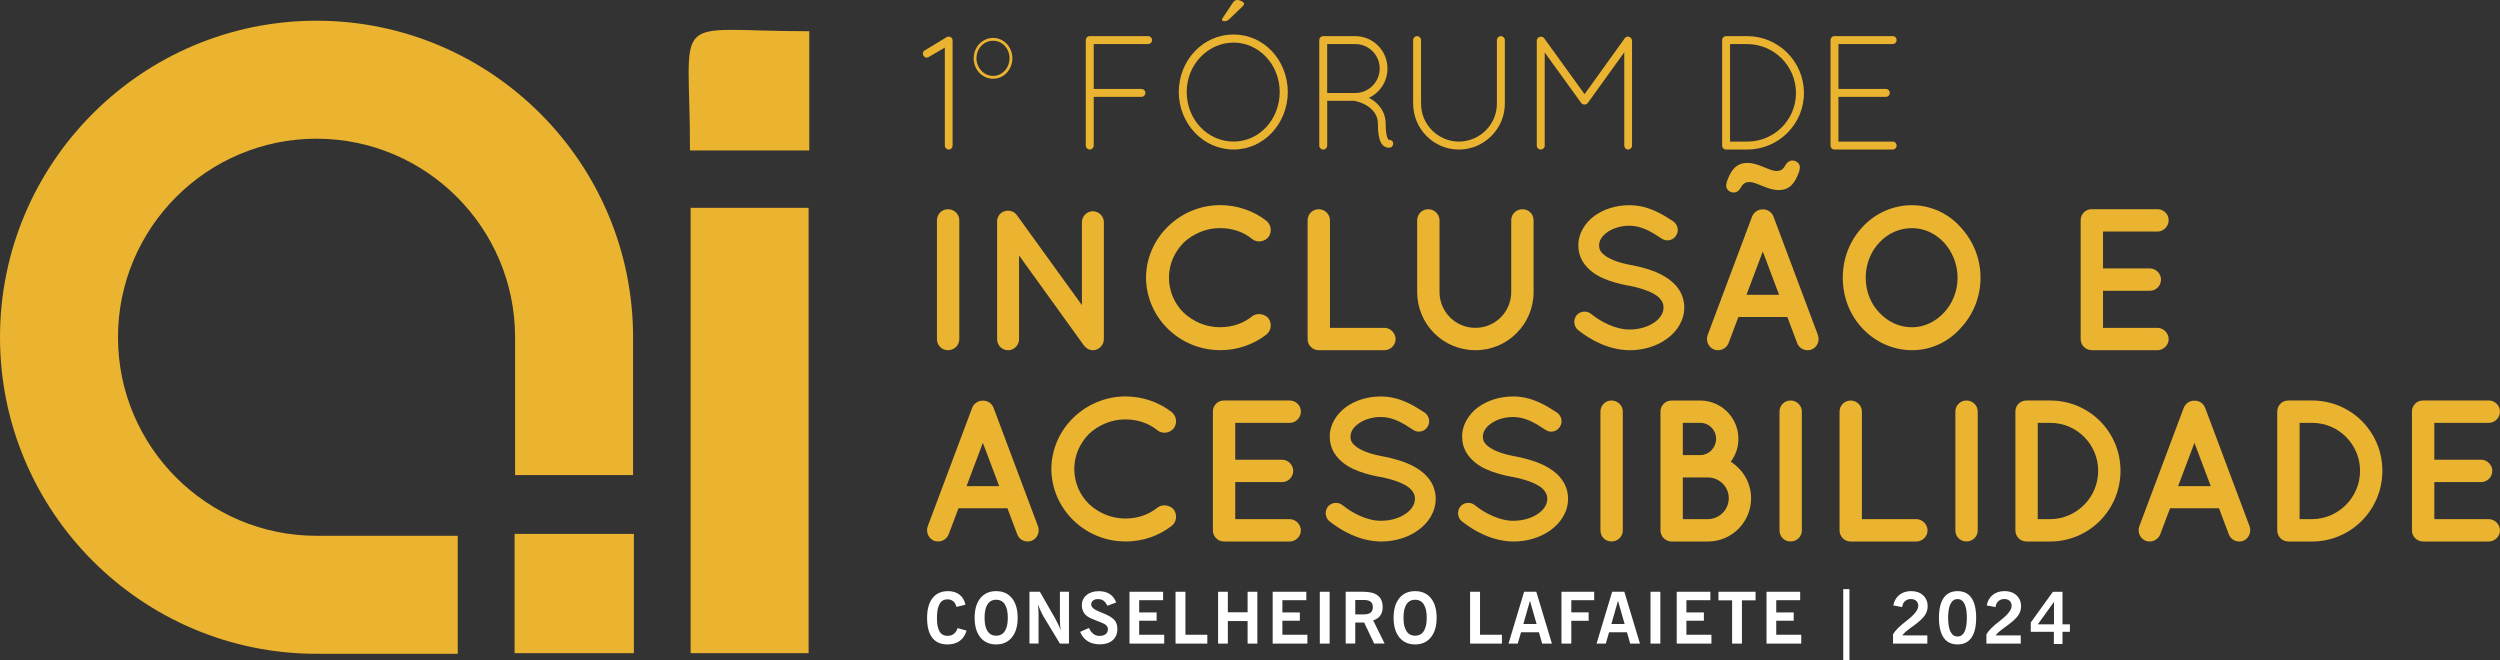 <?xml version="1.0" encoding="UTF-8"?>
<svg id="Camada_2" data-name="Camada 2" xmlns="http://www.w3.org/2000/svg" viewBox="0 0 682.03 180.17">
  <rect x="0" y="0" width="682.03" height="180.17" fill="#333333" stroke="none"/>
  <defs>
    <style>
      .cls-1, .cls-2 {
        fill: #eab330;
      }

      .cls-1, .cls-2, .cls-3 {
        stroke-width: 0px;
      }

      .cls-2 {
        fill-rule: evenodd;
      }

      .cls-3 {
        fill: #fff;
      }
    </style>
  </defs>
  <g id="Camada_1-2" data-name="Camada 1">
    <g>
      <path class="cls-2" d="M124.88,178.36h-38.53C38.73,178.36,0,139.63,0,92.01S38.73,5.65,86.35,5.65s86.36,38.74,86.36,86.36v37.59h-32.19v-37.59c0-29.87-24.3-54.17-54.17-54.17s-54.16,24.3-54.16,54.17,24.3,54.16,54.16,54.16h38.53v32.19Z"/>
      <rect class="cls-1" x="188.41" y="56.7" width="32.19" height="121.49"/>
      <rect class="cls-1" x="140.39" y="145.65" width="32.54" height="32.54"/>
      <path class="cls-2" d="M188.24,41.05h32.54V8.52c-38.79,0-32.54-6.26-32.54,32.54"/>
      <path class="cls-1" d="M255.61,92.52h0c0,1.7,1.32,3.02,3.02,3.02s3.08-1.32,3.08-3.02v-32.42c0-1.7-1.43-3.02-3.08-3.02s-3.02,1.32-3.02,3.02v32.42Z"/>
      <path class="cls-1" d="M278.03,69.72l17.58,24.4c.06.11.16.22.27.33.55.66,1.37,1.1,2.25,1.1,1.65,0,3.02-1.37,3.02-3.02v-31.93c0-1.59-1.37-2.97-3.02-2.97s-2.97,1.37-2.97,2.97v22.64l-17.75-24.56c-.93-1.32-2.8-1.59-4.18-.66-.82.6-1.26,1.59-1.21,2.53v31.98c0,1.65,1.32,3.02,3.02,3.02,1.59,0,2.97-1.37,2.97-3.02v-22.8Z"/>
      <path class="cls-1" d="M332.82,95.54c4.84,0,9.23-1.59,12.69-4.29,1.32-1.04,1.54-3.02.55-4.4-1.1-1.32-3.13-1.54-4.4-.6-2.47,1.98-5.44,3.02-8.85,3.02-3.79,0-7.31-1.54-9.89-3.96-2.47-2.42-4.01-5.82-4.01-9.56s1.54-7.03,4.01-9.56c2.58-2.42,6.1-3.96,9.89-3.96,3.41,0,6.43,1.04,8.85,3.02,1.26.99,3.3.77,4.4-.6.99-1.37.77-3.3-.55-4.4-3.46-2.69-7.86-4.29-12.69-4.29-10.99.05-20.11,8.9-20.17,19.78.06,10.94,9.18,19.78,20.17,19.78"/>
      <path class="cls-1" d="M359.75,95.54h17.97c1.59,0,3.02-1.37,3.02-3.02s-1.43-3.08-3.02-3.08h-14.89v-29.34c0-1.65-1.37-3.02-3.08-3.02s-3.02,1.37-3.02,3.02v32.42c0,1.65,1.32,3.02,3.02,3.02"/>
      <path class="cls-1" d="M418.38,79.66v-19.56c0-1.7-1.32-3.02-3.02-3.02s-3.08,1.32-3.08,3.02v19.56c0,5.39-4.34,9.78-9.78,9.78s-9.78-4.4-9.78-9.78v-19.56c0-1.7-1.43-3.02-3.08-3.02s-3.02,1.32-3.02,3.02v19.56c0,8.74,7.03,15.88,15.88,15.88s15.88-7.14,15.88-15.88"/>
      <path class="cls-1" d="M430.52,90.05h0c3.13,2.47,8.13,5.44,14.07,5.5,3.9,0,7.47-1.15,10.17-3.13,2.75-1.98,4.73-5,4.73-8.53,0-1.7-.49-3.36-1.32-4.68-1.26-2.04-3.24-3.47-5.49-4.57-2.2-1.05-4.78-1.77-7.58-2.32h-.11c-2.97-.55-5.44-1.43-6.87-2.42-.71-.49-1.21-1-1.48-1.44-.27-.44-.38-.88-.38-1.54,0-1.15.6-2.37,2.09-3.47,1.48-1.1,3.68-1.87,6.15-1.87,3.35,0,6.04,1.65,8.85,3.52,1.32.89,3.08.5,3.9-.82.88-1.26.49-3.02-.77-3.9-2.8-1.81-6.7-4.4-11.98-4.4-3.57,0-6.92,1.04-9.51,2.91-2.53,1.87-4.4,4.73-4.4,8.03,0,1.65.44,3.2,1.26,4.52,1.21,1.92,3.02,3.31,5.11,4.3,2.09.99,4.51,1.65,7.09,2.15h.11c3.24.6,5.94,1.54,7.53,2.58.82.55,1.32,1.1,1.65,1.66.33.55.49,1.04.49,1.76,0,1.37-.71,2.76-2.36,3.97-1.65,1.21-4.12,2.03-6.87,2.03-3.9.05-8.08-2.25-10.5-4.24-1.21-.99-3.02-.82-4.01.38-.93,1.22-.77,3.03.44,4.02"/>
      <path class="cls-1" d="M474.76,51.42c.66-1.21,1.26-1.76,2.53-1.76,1.98,0,4.89,2.2,7.91,2.2s4.45-1.81,5.61-5c.11-.39.22-.93.22-1.26,0-.93-.93-1.81-2.03-1.81-.82,0-1.43.49-1.81,1.1-.66,1.21-1.26,1.76-2.53,1.76-1.98,0-4.89-2.2-7.91-2.2s-4.45,1.81-5.61,5c-.11.38-.22.93-.22,1.26,0,.93.93,1.81,2.03,1.81.88,0,1.43-.5,1.81-1.1ZM476.46,80.43l4.45-11.81,4.45,11.81h-8.9ZM490.31,93.62c.44,1.21,1.59,1.92,2.8,1.92.39,0,.77-.06,1.04-.16,1.59-.6,2.36-2.36,1.81-3.96l-12.14-32.37c-.49-1.21-1.65-1.98-2.91-1.92-1.21-.06-2.42.71-2.91,1.92l-12.14,32.37c-.55,1.59.22,3.35,1.81,3.96.33.11.66.16,1.04.16,1.21,0,2.36-.71,2.86-1.92l2.69-7.14h13.35l2.69,7.14Z"/>
      <path class="cls-1" d="M530.31,85.32c-2.31,2.47-5.39,3.96-8.68,3.96-3.52,0-6.59-1.48-8.9-3.96-2.31-2.36-3.74-5.82-3.74-9.56s1.43-7.2,3.74-9.62c2.31-2.47,5.39-3.9,8.9-3.9,3.3,0,6.37,1.43,8.68,3.9,2.25,2.42,3.74,5.88,3.74,9.62s-1.48,7.2-3.74,9.56M521.63,55.98c-5.28,0-10.11,2.25-13.46,5.88-3.41,3.63-5.44,8.46-5.44,13.9s2.03,10.33,5.44,13.9c3.35,3.57,8.19,5.88,13.46,5.88s9.89-2.31,13.13-5.88c3.41-3.57,5.55-8.46,5.55-13.9s-2.14-10.28-5.55-13.9c-3.24-3.63-8.08-5.88-13.13-5.88Z"/>
      <path class="cls-1" d="M570.65,95.54l.06-.06s0,.06.11.06h17.8c1.59,0,3.02-1.37,3.02-3.02s-1.43-3.08-3.02-3.08h-14.89v-10.11h12.8c1.65,0,3.02-1.37,3.02-3.08,0-1.59-1.37-3.02-3.02-3.02h-12.8v-10.06h14.89c1.59,0,3.02-1.37,3.02-3.08s-1.43-3.02-3.02-3.02h-17.97c-1.7,0-3.02,1.32-3.02,3.02v32.42c0,1.65,1.32,3.02,3.02,3.02"/>
      <path class="cls-1" d="M263.69,132.62l4.45-11.81,4.45,11.81h-8.9ZM277.54,145.8c.44,1.21,1.59,1.92,2.8,1.92.39,0,.77-.05,1.04-.16,1.59-.6,2.36-2.36,1.81-3.96l-12.14-32.37c-.49-1.21-1.65-1.98-2.91-1.92-1.21-.05-2.42.71-2.91,1.92l-12.14,32.37c-.55,1.59.22,3.35,1.81,3.96.33.11.66.16,1.04.16,1.21,0,2.36-.71,2.86-1.92l2.69-7.14h13.35l2.69,7.14Z"/>
      <path class="cls-1" d="M306.99,147.73c4.84,0,9.23-1.59,12.69-4.29,1.32-1.04,1.54-3.02.55-4.4-1.1-1.32-3.13-1.54-4.4-.6-2.47,1.98-5.44,3.02-8.85,3.02-3.79,0-7.31-1.54-9.89-3.96-2.47-2.42-4.01-5.82-4.01-9.56s1.54-7.03,4.01-9.56c2.58-2.42,6.1-3.96,9.89-3.96,3.41,0,6.43,1.04,8.85,3.02,1.26.99,3.3.77,4.4-.6.99-1.37.77-3.3-.55-4.4-3.46-2.69-7.86-4.29-12.69-4.29-10.99.05-20.11,8.9-20.17,19.78.05,10.94,9.18,19.78,20.17,19.78"/>
      <path class="cls-1" d="M333.92,147.73l.05-.05s0,.05.11.05h17.8c1.59,0,3.02-1.37,3.02-3.02s-1.43-3.08-3.02-3.08h-14.89v-10.11h12.8c1.65,0,3.02-1.37,3.02-3.08,0-1.59-1.37-3.02-3.02-3.02h-12.8v-10.06h14.89c1.59,0,3.02-1.37,3.02-3.08s-1.43-3.02-3.02-3.02h-17.97c-1.7,0-3.02,1.32-3.02,3.02v32.42c0,1.65,1.32,3.02,3.02,3.02"/>
      <path class="cls-1" d="M362.71,142.23h0c3.13,2.47,8.13,5.44,14.07,5.5,3.9,0,7.47-1.15,10.17-3.13,2.75-1.98,4.73-5,4.73-8.53,0-1.7-.49-3.36-1.32-4.68-1.26-2.04-3.24-3.47-5.5-4.57-2.2-1.05-4.78-1.77-7.58-2.32h-.11c-2.97-.55-5.44-1.43-6.87-2.42-.71-.49-1.21-1-1.48-1.44-.27-.44-.38-.88-.38-1.54,0-1.15.6-2.37,2.09-3.47,1.48-1.1,3.68-1.87,6.15-1.87,3.35,0,6.04,1.65,8.85,3.52,1.32.89,3.08.5,3.9-.82.88-1.26.49-3.02-.77-3.9-2.8-1.81-6.7-4.4-11.98-4.4-3.57,0-6.92,1.04-9.51,2.91-2.53,1.87-4.4,4.73-4.4,8.03,0,1.65.44,3.2,1.26,4.52,1.21,1.92,3.02,3.31,5.11,4.3,2.09.99,4.51,1.65,7.09,2.15h.11c3.24.6,5.94,1.54,7.53,2.58.82.55,1.32,1.1,1.65,1.66.33.55.49,1.04.49,1.76,0,1.37-.71,2.76-2.36,3.97-1.65,1.21-4.12,2.03-6.87,2.03-3.9.05-8.08-2.25-10.5-4.24-1.21-.99-3.02-.82-4.01.38-.93,1.22-.77,3.03.44,4.02"/>
      <path class="cls-1" d="M398.82,142.23h0c3.13,2.47,8.13,5.44,14.07,5.5,3.9,0,7.47-1.15,10.17-3.13,2.75-1.98,4.73-5,4.73-8.53,0-1.7-.49-3.36-1.32-4.68-1.26-2.04-3.24-3.47-5.5-4.57-2.2-1.05-4.78-1.77-7.58-2.32h-.11c-2.97-.55-5.44-1.43-6.87-2.42-.71-.49-1.21-1-1.48-1.44-.27-.44-.38-.88-.38-1.54,0-1.15.6-2.37,2.09-3.47,1.48-1.1,3.68-1.87,6.15-1.87,3.35,0,6.04,1.65,8.85,3.52,1.32.89,3.08.5,3.9-.82.88-1.26.49-3.02-.77-3.9-2.8-1.81-6.7-4.4-11.98-4.4-3.57,0-6.92,1.04-9.51,2.91-2.53,1.87-4.4,4.73-4.4,8.03,0,1.65.44,3.2,1.26,4.52,1.21,1.92,3.02,3.31,5.11,4.3,2.09.99,4.51,1.65,7.09,2.15h.11c3.24.6,5.94,1.54,7.53,2.58.82.55,1.32,1.1,1.65,1.66.33.55.49,1.04.49,1.76,0,1.37-.71,2.76-2.36,3.97-1.65,1.21-4.12,2.03-6.87,2.03-3.9.05-8.08-2.25-10.5-4.24-1.21-.99-3.02-.82-4.01.38-.93,1.22-.77,3.03.44,4.02"/>
      <path class="cls-1" d="M436.62,144.7h0c0,1.7,1.32,3.02,3.02,3.02s3.08-1.32,3.08-3.02v-32.42c0-1.7-1.43-3.02-3.08-3.02s-3.02,1.32-3.02,3.02v32.42Z"/>
      <path class="cls-1" d="M459.1,130.25h6.87c3.13.06,5.66,2.53,5.66,5.66s-2.53,5.66-5.66,5.72h-6.87v-11.38ZM459.1,115.36h4.73c2.42,0,4.34,1.92,4.34,4.34s-1.92,4.45-4.34,4.45h-4.73v-8.79ZM456.02,147.73c.06.06.06,0,.16,0,0-.05,0,0,.05,0h9.73c6.48,0,11.76-5.28,11.76-11.81,0-4.18-2.25-7.86-5.55-9.95,1.32-1.76,2.09-3.9,2.09-6.26,0-5.77-4.67-10.44-10.44-10.44h-7.8c-1.65,0-3.02,1.32-3.02,3.02v32.42c0,1.65,1.37,3.02,3.02,3.02Z"/>
      <path class="cls-1" d="M485.47,144.7h0c0,1.7,1.32,3.02,3.02,3.02s3.08-1.32,3.08-3.02v-32.42c0-1.7-1.43-3.02-3.08-3.02s-3.02,1.32-3.02,3.02v32.42Z"/>
      <path class="cls-1" d="M504.87,147.73h17.97c1.59,0,3.02-1.37,3.02-3.02s-1.43-3.08-3.02-3.08h-14.89v-29.34c0-1.65-1.37-3.02-3.08-3.02s-3.02,1.37-3.02,3.02v32.42c0,1.65,1.32,3.02,3.02,3.02"/>
      <path class="cls-1" d="M533.45,144.7h0c0,1.7,1.32,3.02,3.02,3.02s3.08-1.32,3.08-3.02v-32.42c0-1.7-1.43-3.02-3.08-3.02s-3.02,1.32-3.02,3.02v32.42Z"/>
      <path class="cls-1" d="M555.92,115.36h3.41c7.25,0,13.08,5.88,13.08,13.08s-5.82,13.13-13.08,13.19h-3.41v-26.27ZM552.84,147.73h6.48c10.61,0,19.18-8.63,19.18-19.29s-8.57-19.18-19.18-19.18h-6.48c-1.7,0-3.02,1.32-3.02,3.02v32.42c0,1.65,1.32,3.02,3.02,3.02Z"/>
      <path class="cls-1" d="M594.22,132.62l4.45-11.81,4.45,11.81h-8.9ZM608.07,145.8c.44,1.21,1.59,1.92,2.8,1.92.39,0,.77-.05,1.04-.16,1.59-.6,2.36-2.36,1.81-3.96l-12.14-32.37c-.49-1.21-1.65-1.98-2.91-1.92-1.21-.05-2.42.71-2.91,1.92l-12.14,32.37c-.55,1.59.22,3.35,1.81,3.96.33.11.66.16,1.04.16,1.21,0,2.36-.71,2.86-1.92l2.69-7.14h13.35l2.69,7.14Z"/>
      <path class="cls-1" d="M627.36,115.36h3.41c7.25,0,13.08,5.88,13.08,13.08s-5.82,13.13-13.08,13.19h-3.41v-26.27ZM624.28,147.73h6.48c10.61,0,19.18-8.63,19.18-19.29s-8.57-19.18-19.18-19.18h-6.48c-1.7,0-3.02,1.32-3.02,3.02v32.42c0,1.65,1.32,3.02,3.02,3.02Z"/>
      <path class="cls-1" d="M661.04,147.73l.05-.05s0,.05.11.05h17.8c1.59,0,3.02-1.37,3.02-3.02s-1.43-3.08-3.02-3.08h-14.89v-10.11h12.8c1.65,0,3.02-1.37,3.02-3.08,0-1.59-1.37-3.02-3.02-3.02h-12.8v-10.06h14.89c1.59,0,3.02-1.37,3.02-3.08s-1.43-3.02-3.02-3.02h-17.97c-1.7,0-3.02,1.32-3.02,3.02v32.42c0,1.65,1.32,3.02,3.02,3.02"/>
      <path class="cls-3" d="M261.24,171.36l2.45.67c-.35,1.22-.97,2.16-1.86,2.81-.89.65-2.01.97-3.34.97-1.84,0-3.23-.61-4.16-1.83-.94-1.22-1.41-3.02-1.41-5.4s.5-4.14,1.49-5.41c.99-1.27,2.4-1.9,4.22-1.9,1.27,0,2.32.32,3.13.95.82.64,1.36,1.55,1.63,2.75l-2.45.6c-.18-.68-.47-1.19-.89-1.54-.41-.35-.94-.52-1.58-.52-.96,0-1.68.42-2.15,1.27-.48.85-.71,2.12-.71,3.83s.24,2.88.71,3.67c.47.79,1.21,1.19,2.21,1.19.65,0,1.22-.19,1.7-.56.48-.38.81-.89,1-1.54"/>
      <path class="cls-3" d="M265.89,168.54c0-2.28.52-4.07,1.56-5.35,1.04-1.28,2.48-1.92,4.31-1.92s3.27.64,4.31,1.92c1.04,1.28,1.56,3.07,1.56,5.35s-.52,4.05-1.57,5.34c-1.05,1.29-2.48,1.93-4.31,1.93s-3.26-.65-4.3-1.93c-1.04-1.29-1.56-3.07-1.56-5.34M268.6,168.54c0,1.6.27,2.81.81,3.64.54.83,1.33,1.24,2.36,1.24s1.83-.41,2.36-1.24c.54-.83.81-2.04.81-3.64s-.27-2.84-.81-3.67c-.54-.83-1.33-1.25-2.36-1.25s-1.82.42-2.36,1.25c-.54.84-.81,2.06-.81,3.67Z"/>
      <path class="cls-3" d="M280.85,175.58v-14.14h2.84l4.07,7.1c.31.55.6,1.11.87,1.67.27.56.51,1.13.73,1.71-.07-.42-.12-.87-.15-1.34-.03-.48-.05-.99-.05-1.53v-7.61h2.47v14.14h-2.47l-4.42-7.29c-.24-.41-.5-.9-.76-1.48-.27-.58-.55-1.22-.83-1.92.06.39.11.81.14,1.27.03.46.04,1,.04,1.6v7.81h-2.47Z"/>
      <path class="cls-3" d="M294.66,172.39l2.41-1.07c.37.75.79,1.3,1.25,1.64.46.34,1,.52,1.63.52.71,0,1.27-.16,1.68-.48.41-.32.62-.76.62-1.31,0-.44-.15-.8-.46-1.1-.31-.29-.85-.59-1.64-.88-.11-.04-.26-.1-.46-.17-1.38-.51-2.35-.94-2.89-1.29-.54-.34-.95-.78-1.23-1.31-.28-.53-.43-1.13-.43-1.81,0-1.14.43-2.07,1.28-2.78.85-.71,1.96-1.07,3.33-1.07,1.2,0,2.2.26,3,.78.8.52,1.39,1.29,1.76,2.31l-2.41.88c-.3-.63-.65-1.09-1.05-1.38-.41-.29-.91-.43-1.5-.43s-1.03.13-1.36.4c-.33.27-.5.64-.5,1.1,0,.71.81,1.39,2.44,2.03.5.2.89.36,1.18.48,1.36.58,2.29,1.16,2.78,1.77.49.6.74,1.39.74,2.36,0,1.31-.43,2.33-1.28,3.08-.85.75-2.03,1.12-3.52,1.12-1.3,0-2.4-.29-3.3-.86-.9-.57-1.58-1.41-2.05-2.53"/>
      <polygon class="cls-3" points="308.14 175.58 308.14 161.44 317.31 161.44 317.31 163.74 310.78 163.74 310.78 167.08 315.54 167.08 315.54 169.34 310.78 169.34 310.78 173.17 317.61 173.17 317.61 175.58 308.14 175.58"/>
      <polygon class="cls-3" points="320.7 175.58 320.7 161.44 323.4 161.44 323.4 173.17 329.37 173.17 329.37 175.58 320.7 175.58"/>
      <polygon class="cls-3" points="332.31 175.58 332.31 161.44 334.97 161.44 334.97 167.04 340.36 167.04 340.36 161.44 343.02 161.44 343.02 175.58 340.36 175.58 340.36 169.43 334.97 169.43 334.97 175.58 332.31 175.58"/>
      <polygon class="cls-3" points="347.2 175.58 347.2 161.44 356.38 161.44 356.38 163.74 349.85 163.74 349.85 167.08 354.61 167.08 354.61 169.34 349.85 169.34 349.85 173.17 356.67 173.17 356.67 175.58 347.2 175.58"/>
      <rect class="cls-3" x="360.06" y="161.44" width="2.68" height="14.14"/>
      <path class="cls-3" d="M367.12,175.58v-14.14h4.79c1.79,0,3.12.35,3.99,1.04.87.69,1.31,1.75,1.31,3.18,0,.92-.22,1.69-.67,2.3-.45.62-1.09,1.04-1.93,1.27l3.13,6.34h-2.86l-2.72-5.74h-2.43v5.74h-2.61ZM369.73,167.61h2.32c.85,0,1.48-.16,1.88-.48.4-.32.6-.81.6-1.49s-.2-1.16-.6-1.48c-.4-.32-1.03-.48-1.88-.48h-2.32v3.93Z"/>
      <path class="cls-3" d="M380.19,168.54c0-2.28.52-4.07,1.56-5.35,1.04-1.28,2.48-1.92,4.31-1.92s3.27.64,4.31,1.92c1.04,1.28,1.56,3.07,1.56,5.35s-.52,4.05-1.57,5.34c-1.05,1.29-2.48,1.93-4.31,1.93s-3.26-.65-4.3-1.93c-1.04-1.29-1.56-3.07-1.56-5.34M382.89,168.54c0,1.6.27,2.81.81,3.64.54.83,1.33,1.24,2.36,1.24s1.82-.41,2.36-1.24c.54-.83.81-2.04.81-3.64s-.27-2.84-.81-3.67c-.54-.83-1.33-1.25-2.36-1.25s-1.82.42-2.36,1.25c-.54.84-.81,2.06-.81,3.67Z"/>
      <polygon class="cls-3" points="401.06 175.58 401.06 161.44 403.77 161.44 403.77 173.17 409.74 173.17 409.74 175.58 401.06 175.58"/>
      <path class="cls-3" d="M411.54,175.58l4.26-14.14h3.32l4.26,14.14h-2.66l-.88-3.09h-4.88l-.9,3.09h-2.52ZM415.6,170.23h3.6l-1.81-6.32-1.8,6.32Z"/>
      <polygon class="cls-3" points="425.99 175.58 425.99 161.44 434.91 161.44 434.91 163.74 428.67 163.74 428.67 167.06 433.4 167.06 433.4 169.36 428.67 169.36 428.67 175.58 425.99 175.58"/>
      <path class="cls-3" d="M435.56,175.58l4.26-14.14h3.32l4.26,14.14h-2.66l-.88-3.09h-4.88l-.9,3.09h-2.52ZM439.62,170.23h3.6l-1.81-6.32-1.8,6.32Z"/>
      <rect class="cls-3" x="450.28" y="161.44" width="2.68" height="14.14"/>
      <polygon class="cls-3" points="457.43 175.58 457.43 161.44 466.61 161.44 466.61 163.74 460.07 163.74 460.07 167.08 464.84 167.08 464.84 169.34 460.07 169.34 460.07 173.17 466.9 173.17 466.9 175.58 457.43 175.58"/>
      <polygon class="cls-3" points="472.54 175.58 472.54 163.78 468.82 163.78 468.82 161.44 478.94 161.44 478.94 163.78 475.22 163.78 475.22 175.58 472.54 175.58"/>
      <polygon class="cls-3" points="481.93 175.58 481.93 161.44 491.11 161.44 491.11 163.74 484.58 163.74 484.58 167.08 489.34 167.08 489.34 169.34 484.58 169.34 484.58 173.17 491.4 173.17 491.4 175.58 481.93 175.58"/>
      <rect class="cls-3" x="502.86" y="160.72" width="1.69" height="19.45"/>
      <path class="cls-3" d="M516.44,175.58v-2.54c.33-.54.76-1.08,1.28-1.62.53-.54,1.36-1.24,2.49-2.13h.01c2.07-1.61,3.1-2.93,3.1-3.98,0-.58-.18-1.04-.54-1.38-.37-.34-.85-.51-1.48-.51s-1.18.2-1.61.6c-.43.4-.68.93-.76,1.6l-2.41-.45c.23-1.22.78-2.18,1.64-2.87.86-.69,1.94-1.04,3.24-1.04s2.42.39,3.25,1.15c.83.77,1.24,1.77,1.24,3.01,0,.88-.26,1.7-.77,2.45-.52.76-1.43,1.62-2.74,2.59-.25.19-.6.44-1.05.77-1.33.96-2.11,1.67-2.34,2.11h6.81v2.24h-9.37Z"/>
      <path class="cls-3" d="M528.97,168.54c0-2.39.43-4.2,1.29-5.43.86-1.23,2.12-1.84,3.79-1.84s2.92.61,3.78,1.84c.86,1.23,1.29,3.04,1.29,5.43s-.43,4.2-1.29,5.43c-.86,1.23-2.12,1.84-3.78,1.84s-2.94-.61-3.79-1.84c-.86-1.23-1.29-3.04-1.29-5.43M531.47,168.54c0,1.67.22,2.93.65,3.8.44.87,1.08,1.3,1.92,1.3s1.48-.43,1.9-1.29c.43-.86.64-2.13.64-3.8s-.21-2.97-.64-3.82c-.43-.86-1.06-1.29-1.9-1.29s-1.48.43-1.92,1.31c-.44.87-.65,2.14-.65,3.81Z"/>
      <path class="cls-3" d="M541.92,175.58v-2.54c.33-.54.76-1.08,1.28-1.62.53-.54,1.35-1.24,2.49-2.13h.01c2.07-1.61,3.1-2.93,3.1-3.98,0-.58-.18-1.04-.54-1.38-.37-.34-.85-.51-1.48-.51s-1.18.2-1.61.6c-.43.4-.68.93-.76,1.6l-2.41-.45c.23-1.22.78-2.18,1.64-2.87.86-.69,1.94-1.04,3.24-1.04s2.42.39,3.25,1.15c.83.77,1.24,1.77,1.24,3.01,0,.88-.26,1.7-.77,2.45-.52.76-1.43,1.62-2.74,2.59-.25.19-.6.44-1.05.77-1.33.96-2.11,1.67-2.34,2.11h6.81v2.24h-9.37Z"/>
      <path class="cls-3" d="M560.32,175.7v-3.34h-6.3v-2.53l6.03-8.38h2.62v8.87h2.02v2.04h-2.02v3.34h-2.35ZM555.94,170.33h4.41v-6.13l-4.41,6.13Z"/>
      <path class="cls-1" d="M257.76,39.73c0,.57.49,1.06,1.06,1.06.62,0,1.06-.49,1.06-1.06V11.31c.04-.27,0-.53-.13-.8-.27-.49-.97-.66-1.46-.4l-5.97,3.62c-.53.27-.71.88-.4,1.46.18.31.53.53.93.53.18,0,.4-.09.53-.18l4.38-2.56v26.74Z"/>
      <path class="cls-1" d="M296.21,39.73c0,.57.49,1.06,1.06,1.06.62,0,1.11-.49,1.11-1.06v-13.3h12.99c.62,0,1.11-.49,1.11-1.06,0-.62-.49-1.11-1.11-1.11h-12.99v-12.24h14.85c.57,0,1.06-.49,1.06-1.11,0-.57-.49-1.06-1.06-1.06h-16c-.57.04-1.02.49-1.02,1.06v28.82Z"/>
      <path class="cls-1" d="M333.96,5.79c.57,0,.88-.09,1.41-.57l3.54-3.4c.27-.27.49-.53.49-.8,0-.44-1.02-1.02-1.86-1.02-.53,0-.88.27-1.24.79l-2.74,4.11c-.09.13-.18.31-.18.49,0,.22.27.4.57.4ZM323.75,25.1c0,7.56,5.74,13.52,12.77,13.52s12.55-5.97,12.6-13.52c-.04-7.65-5.79-13.48-12.6-13.48s-12.77,5.83-12.77,13.48ZM321.58,25.1c.04-8.66,6.59-15.69,14.94-15.69s14.76,7.03,14.81,15.69c-.04,8.66-6.54,15.69-14.81,15.69s-14.89-7.03-14.94-15.69Z"/>
      <path class="cls-1" d="M376.39,18.7c0,3.62-2.92,6.59-6.5,6.67h-7.82v-13.35h7.65c3.67,0,6.67,2.96,6.67,6.67M376.74,38.89c.49.97,1.41,1.41,1.99,1.41h.09c.27,0,.49-.04.53-.04.57-.22.84-.84.71-1.41-.18-.49-.71-.75-1.19-.71-.04-.04-.27-.22-.44-.75-.22-.66-.4-1.77-.4-3.58,0-3.49-2.12-5.75-4.15-6.89-.18-.09-.31-.13-.44-.22,3.01-1.41,5.08-4.46,5.08-8,0-4.91-3.93-8.84-8.8-8.84h-8.84c-.53.04-.97.53-.97,1.06v28.82c0,.57.49,1.06,1.06,1.06.62,0,1.11-.49,1.11-1.06v-12.24h7.51s.09.04.22.09c.57.09,2.21.57,3.58,1.55,1.37,1.02,2.52,2.43,2.52,4.68,0,2.61.31,4.07.84,5.08Z"/>
      <path class="cls-1" d="M385.53,28.29h0c0,6.9,5.61,12.51,12.46,12.51s12.55-5.61,12.55-12.51V10.92c0-.57-.49-1.06-1.11-1.06-.57,0-1.06.49-1.06,1.06v17.37c0,5.7-4.64,10.3-10.39,10.34-5.66-.04-10.3-4.64-10.3-10.34V10.92c0-.57-.49-1.06-1.1-1.06-.57,0-1.06.49-1.06,1.06v17.37Z"/>
      <path class="cls-1" d="M443.12,39.73c0,.57.44,1.06,1.06,1.06.57,0,1.06-.49,1.06-1.06V11.09c0-.18-.09-.4-.18-.57-.09-.13-.18-.22-.31-.35-.49-.31-1.19-.22-1.5.27l-10.96,15.25-11.01-15.25c-.35-.49-1.02-.57-1.5-.27-.04.04-.09.04-.09.09-.27.18-.44.49-.44.84v28.64c0,.57.49,1.06,1.11,1.06.57,0,1.06-.49,1.06-1.06V14.32l9.9,13.7c.22.35.53.49.93.49h.09c.31,0,.66-.13.88-.49l9.9-13.75v25.46Z"/>
      <path class="cls-1" d="M471.98,38.63V12.02h4.68c7.34.04,13.3,5.97,13.3,13.35s-5.97,13.26-13.3,13.26h-4.68ZM476.67,40.79c8.53,0,15.47-6.9,15.47-15.42s-6.94-15.51-15.47-15.51h-5.79c-.57,0-1.06.49-1.06,1.06v28.82c0,.57.44,1.02.97,1.06h5.88Z"/>
      <path class="cls-1" d="M499.39,39.73c0,.57.44,1.02.97,1.06h16c.62,0,1.06-.49,1.06-1.06,0-.62-.44-1.1-1.06-1.1h-14.81v-12.2h12.95c.57,0,1.06-.49,1.06-1.06,0-.62-.49-1.11-1.06-1.11h-12.95v-12.24h14.81c.62,0,1.06-.49,1.06-1.11,0-.57-.44-1.06-1.06-1.06h-15.91c-.57,0-1.06.49-1.06,1.06v28.82Z"/>
      <path class="cls-1" d="M266.39,15.91h0c0-2.72,2.04-4.79,4.54-4.79s4.46,2.07,4.48,4.79c-.02,2.69-2.06,4.8-4.48,4.8s-4.54-2.12-4.54-4.8M265.62,15.91h0c.02,3.08,2.34,5.57,5.31,5.57s5.25-2.5,5.26-5.57c-.01-3.08-2.32-5.57-5.26-5.57s-5.29,2.5-5.31,5.57Z"/>
    </g>
  </g>
</svg>